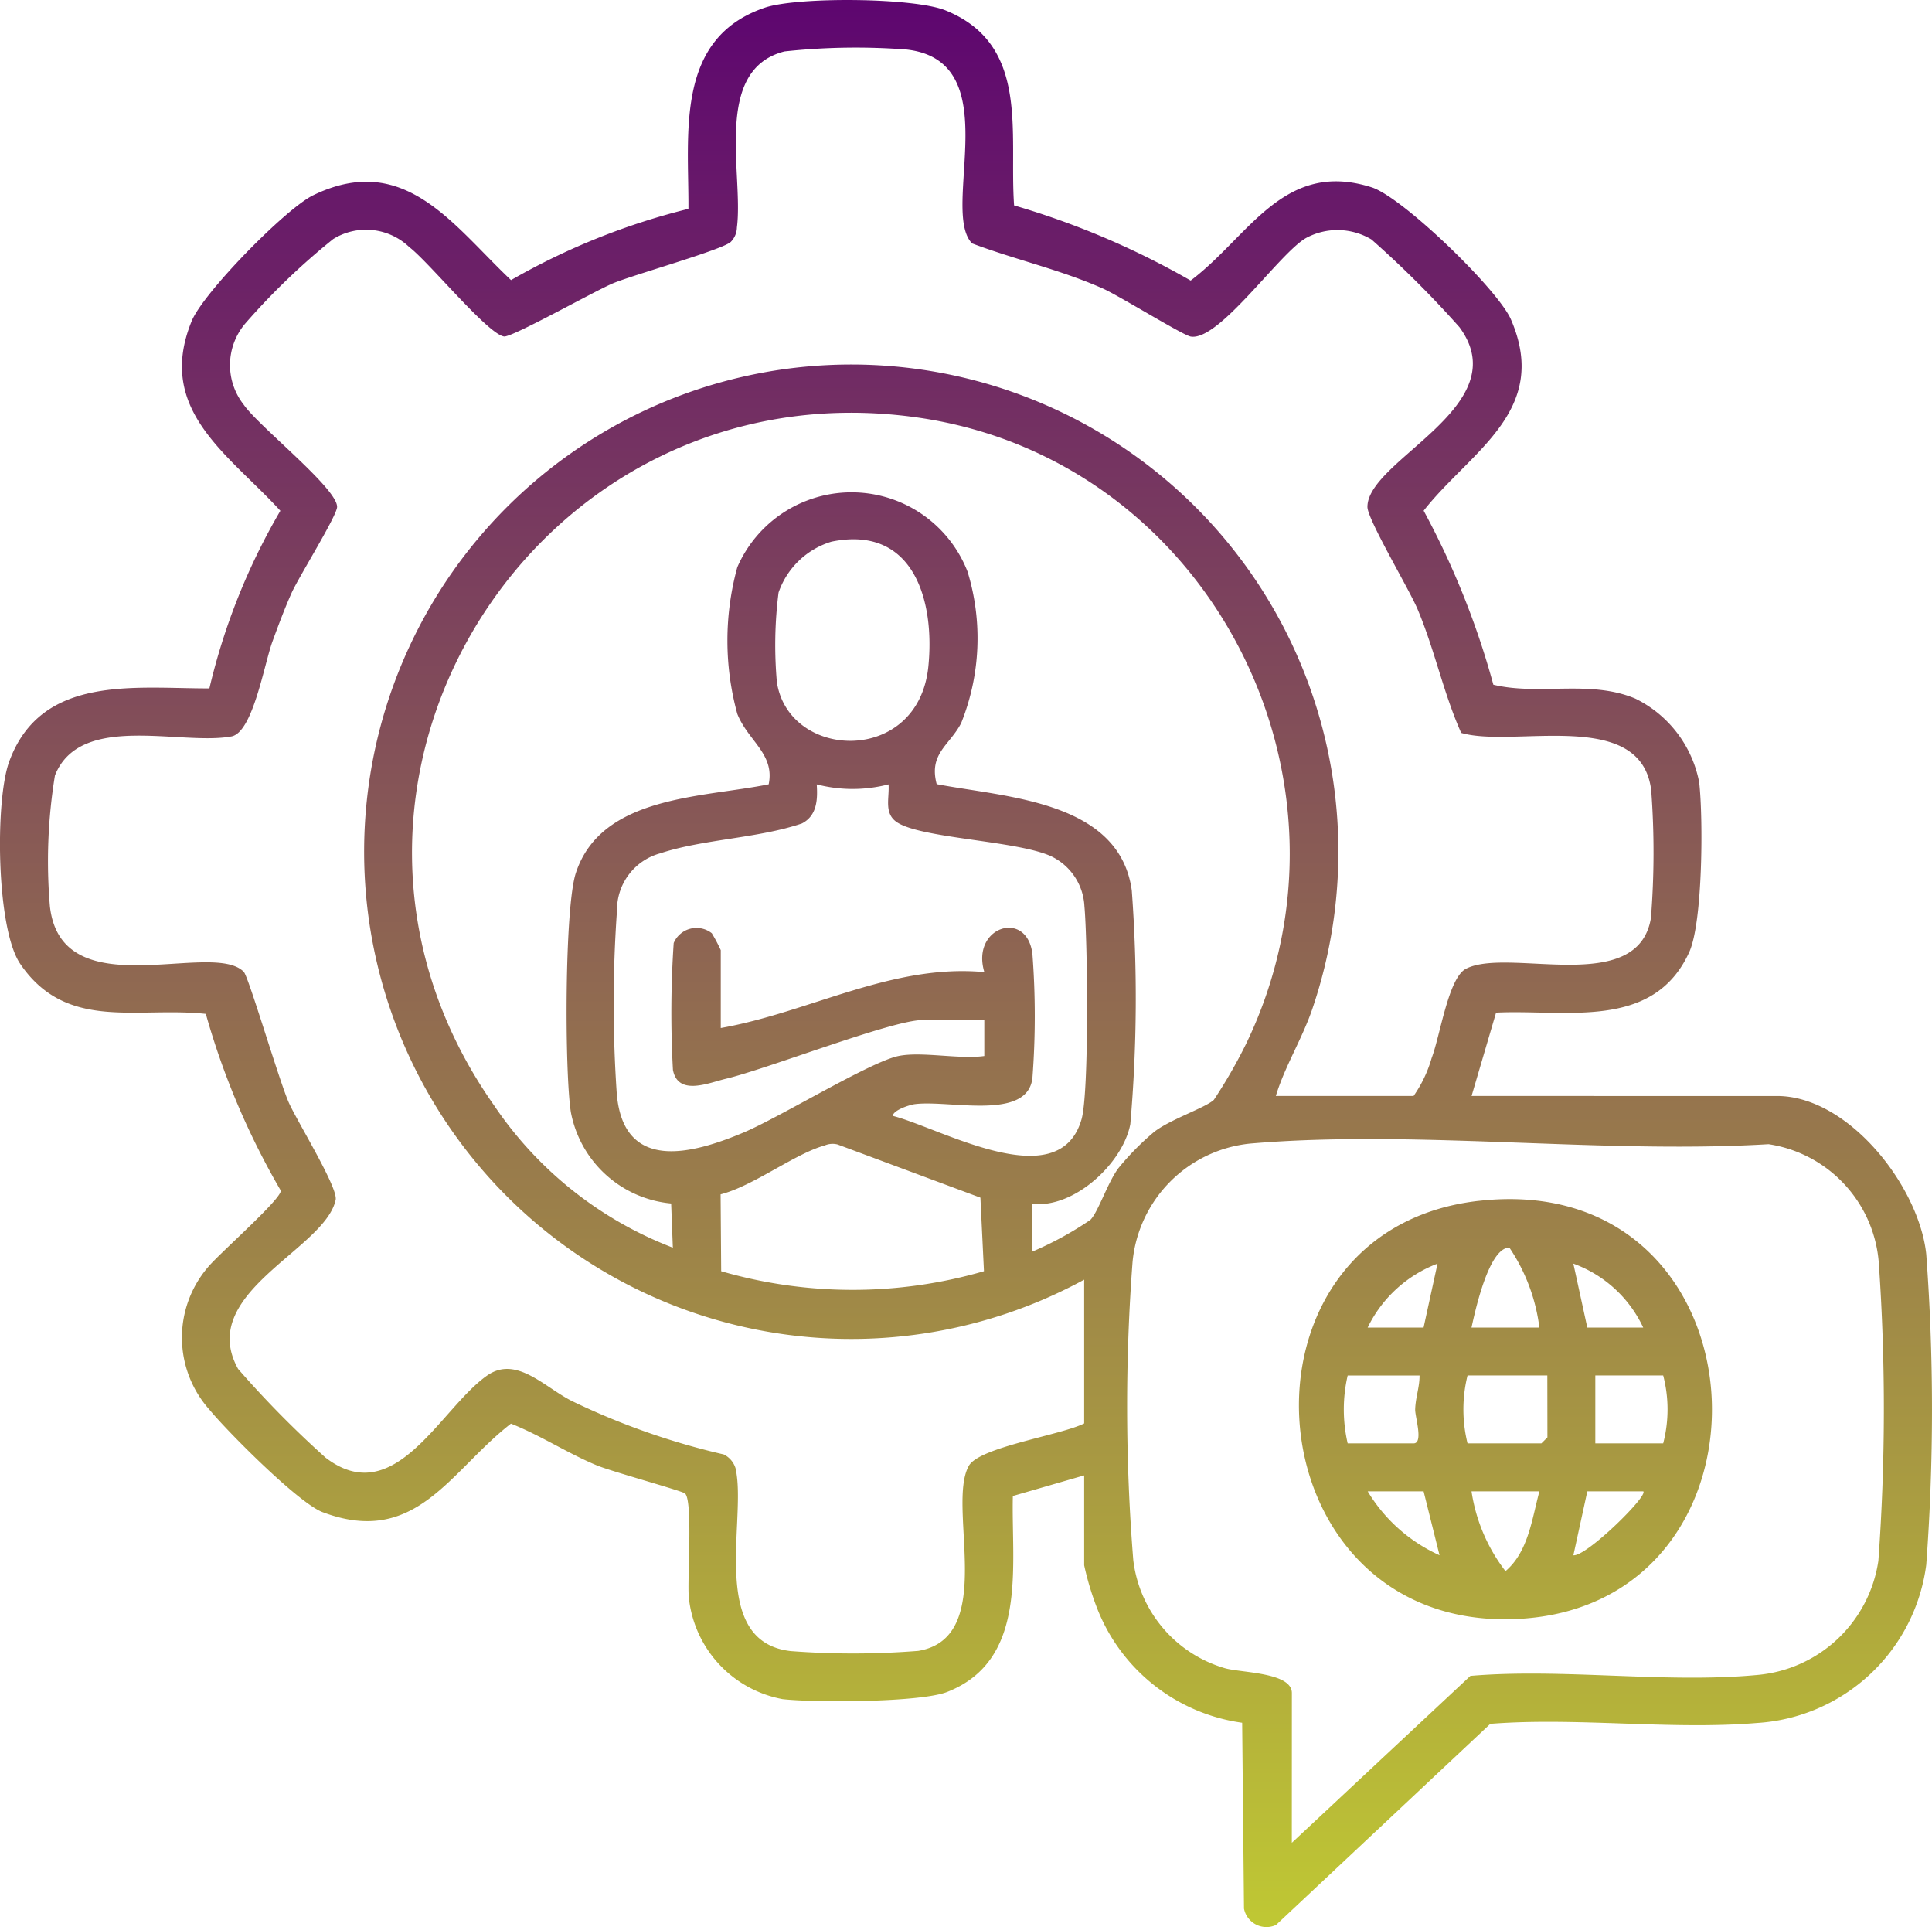 <svg id="Group_164462" data-name="Group 164462" xmlns="http://www.w3.org/2000/svg" xmlns:xlink="http://www.w3.org/1999/xlink" width="84.387" height="84.151" viewBox="0 0 84.387 84.151">
  <defs>
    <linearGradient id="linear-gradient" x1="0.5" x2="0.5" y2="1" gradientUnits="objectBoundingBox">
      <stop offset="0" stop-color="#5d0470"/>
      <stop offset="1" stop-color="#c0c933"/>
    </linearGradient>
    <clipPath id="clip-path">
      <rect id="Rectangle_149446" data-name="Rectangle 149446" width="84.387" height="84.151" fill="url(#linear-gradient)"/>
    </clipPath>
  </defs>
  <g id="Group_164460" data-name="Group 164460" clip-path="url(#clip-path)">
    <path id="Path_104572" data-name="Path 104572" d="M47.355,64.429l-3.115.9c-.078,3.03.681,7.161-2.868,8.557-1.173.462-5.8.472-7.186.315a5.041,5.041,0,0,1-4.1-4.45c-.074-.751.191-4.265-.172-4.537-.161-.121-3.19-.951-3.839-1.219-1.285-.532-2.462-1.313-3.758-1.825-2.669,2.068-4.144,5.4-8.225,3.866-1.045-.393-4.13-3.49-4.943-4.476a4.726,4.726,0,0,1-.085-6.2c.442-.559,3.24-3,3.2-3.369A33.2,33.2,0,0,1,8.99,44.276c-3.029-.324-6.092.774-8.106-2.184C-.167,40.55-.22,34.967.4,33.262c1.394-3.811,5.459-3.194,8.746-3.2a28.1,28.1,0,0,1,3.1-7.757c-2.264-2.478-5.457-4.4-3.875-8.281.5-1.233,4.112-4.922,5.312-5.5,3.986-1.928,6.086,1.3,8.638,3.708A29.923,29.923,0,0,1,30.07,9.12c.015-3.333-.587-7.454,3.337-8.786C34.82-.146,39.915-.11,41.3.453c3.7,1.5,2.77,5.335,2.994,8.517a35.378,35.378,0,0,1,7.712,3.282c2.545-1.91,4.05-5.3,7.905-4.073,1.355.431,5.524,4.472,6.086,5.774,1.727,4-1.77,5.746-3.814,8.348a35.671,35.671,0,0,1,3.045,7.6c2,.482,4.216-.228,6.2.606a5.146,5.146,0,0,1,2.791,3.662c.175,1.545.161,6.1-.437,7.413-1.569,3.429-5.389,2.49-8.436,2.639l-1.07,3.64H77.617c3.13,0,6.211,3.956,6.519,6.911a91.869,91.869,0,0,1,0,13.562,7.951,7.951,0,0,1-7.394,6.908c-3.745.314-7.862-.259-11.648.038l-9.358,8.783a1,1,0,0,1-1.4-.713l-.08-8.118a7.979,7.979,0,0,1-6.336-5,12.625,12.625,0,0,1-.565-1.877Zm8.372-16.57h6.017a5.542,5.542,0,0,0,.788-1.654c.374-.975.73-3.507,1.5-3.9,1.864-.958,7.5,1.228,8.078-2.212a36.286,36.286,0,0,0,.013-5.576c-.438-3.641-6-1.834-8.3-2.512-.773-1.722-1.16-3.643-1.911-5.415-.371-.875-2.183-3.907-2.184-4.453-.005-2.067,6.559-4.4,4.02-7.848a44.8,44.8,0,0,0-3.843-3.831,2.89,2.89,0,0,0-2.848-.071c-1.162.646-3.8,4.509-5.043,4.311-.349-.056-3.094-1.763-3.846-2.1-1.861-.825-3.812-1.254-5.707-1.968-1.423-1.447,1.6-7.967-2.87-8.468a29.1,29.1,0,0,0-5.325.083c-3.152.8-1.779,5.376-2.079,7.688a.924.924,0,0,1-.255.617c-.271.326-4.26,1.448-5.155,1.821-.8.333-4.421,2.374-4.763,2.322-.719-.11-3.277-3.247-4.134-3.9a2.73,2.73,0,0,0-3.327-.354,30.1,30.1,0,0,0-3.827,3.673,2.8,2.8,0,0,0-.077,3.564c.644.939,4.076,3.639,4.075,4.458,0,.381-1.669,3.055-1.987,3.757-.3.671-.584,1.432-.838,2.127-.361.989-.854,3.966-1.789,4.141C7.9,32.57,3.5,31.094,2.4,33.863a23.184,23.184,0,0,0-.221,5.71c.5,4.471,7.1,1.454,8.47,2.868.21.217,1.551,4.775,1.966,5.709.364.82,2.158,3.716,2.046,4.246-.46,2.176-6.106,4.067-4.26,7.386a44.281,44.281,0,0,0,3.81,3.865c3.039,2.341,5.014-2.142,7.068-3.58,1.293-.9,2.54.556,3.747,1.137a31.29,31.29,0,0,0,6.585,2.31,1,1,0,0,1,.559.837c.362,2.291-1.148,7.35,2.366,7.751a35.772,35.772,0,0,0,5.572-.009c3.477-.58,1.221-6.323,2.209-8.081.461-.82,4.044-1.344,5.038-1.852V55.882a21.277,21.277,0,1,1,9.992-11.9c-.442,1.339-1.225,2.568-1.619,3.875m-10.638,6.8a14.746,14.746,0,0,0,2.536-1.387c.343-.341.757-1.64,1.228-2.261a11.716,11.716,0,0,1,1.559-1.581c.7-.547,2.251-1.059,2.608-1.4a22.03,22.03,0,0,0,1.4-2.432C60.007,34.063,52.8,20.053,40.089,18.234c-16.707-2.39-28.283,16.141-18.516,30.028a16.577,16.577,0,0,0,7.816,6.223l-.074-1.93a4.919,4.919,0,0,1-4.381-3.991c-.273-1.741-.282-8.912.218-10.44,1.111-3.394,5.538-3.286,8.423-3.874.274-1.326-.9-1.893-1.37-3.073a12.085,12.085,0,0,1,0-6.408,5.44,5.44,0,0,1,10.055.19,9.936,9.936,0,0,1-.279,6.621c-.511.979-1.421,1.323-1.068,2.663,3.007.579,7.983.714,8.522,4.646a63.733,63.733,0,0,1-.064,10.2c-.323,1.707-2.457,3.694-4.282,3.48ZM36.318,23.654a3.522,3.522,0,0,0-2.312,2.223,18.244,18.244,0,0,0-.072,3.919c.533,3.412,6.178,3.628,6.615-.689.292-2.88-.645-6.191-4.232-5.453m2.926,22.461c1.018-.208,2.654.153,3.75,0v-1.57h-2.7c-1.32,0-6.753,2.126-8.6,2.567-.747.178-2.076.763-2.3-.39a45.351,45.351,0,0,1,.033-5.541,1.082,1.082,0,0,1,1.664-.428,7.182,7.182,0,0,1,.392.74v3.4c3.875-.685,7.489-2.819,11.513-2.441-.6-1.983,1.863-2.768,2.1-.789a35.729,35.729,0,0,1,0,5.413c-.22,1.885-3.626.947-5.138,1.141-.209.027-.914.246-.969.511,2.083.524,7.276,3.563,8.253.146.335-1.17.264-7.817.124-9.308a2.557,2.557,0,0,0-1.478-2.185c-1.507-.675-5.68-.769-6.718-1.48-.567-.388-.317-1.044-.358-1.648a6.258,6.258,0,0,1-3.137,0c.045.659.014,1.368-.648,1.707-1.919.652-4.316.684-6.194,1.306A2.557,2.557,0,0,0,26.95,39.75a57.446,57.446,0,0,0-.009,8.029c.3,3.429,3.3,2.619,5.532,1.68,1.568-.658,5.541-3.093,6.772-3.344m3.733,9.4L42.823,52.3l-6.24-2.322a.875.875,0,0,0-.566.046c-1.282.349-3.119,1.772-4.542,2.132l.025,3.357a20.618,20.618,0,0,0,11.477,0M56.425,80.475l7.8-7.29c4.04-.342,8.534.336,12.52-.039a5.865,5.865,0,0,0,5.3-4.987,92.114,92.114,0,0,0,.026-12.9,5.679,5.679,0,0,0-4.823-5.293c-7.315.439-15.442-.649-22.662-.025a5.736,5.736,0,0,0-5.118,5.173A83.937,83.937,0,0,0,49.5,68.129a5.613,5.613,0,0,0,4,4.72c.711.206,2.927.175,2.927,1.085Zm8.159-28.033C77.435,50.983,78.348,70.3,66.1,70.707c-11.531.38-12.846-16.979-1.517-18.266m-.31,5.533h2.965a8.028,8.028,0,0,0-1.31-3.491c-.9-.008-1.5,2.787-1.655,3.491m-4.535,0h2.442l.609-2.792a5.6,5.6,0,0,0-3.051,2.792m12.035,0a5.4,5.4,0,0,0-3.051-2.792l.609,2.792Zm-9.768,2.093h-3.14a6.589,6.589,0,0,0,0,2.965h2.878c.441,0,.062-1.163.07-1.483.015-.523.194-.971.191-1.483m5.581,0H64.1a6.173,6.173,0,0,0,0,2.965h3.227l.262-.262Zm5.058,0H69.681v2.965h2.965a5.876,5.876,0,0,0,0-2.965M62.181,65.126H59.739a7.048,7.048,0,0,0,3.138,2.791Zm5.058,0H64.274a7.53,7.53,0,0,0,1.483,3.485c1-.848,1.156-2.284,1.482-3.485m4.535,0H69.332l-.609,2.792c.567.064,3.292-2.614,3.051-2.792" transform="translate(0 0)" fill="url(#linear-gradient)"/>
  </g>
</svg>
